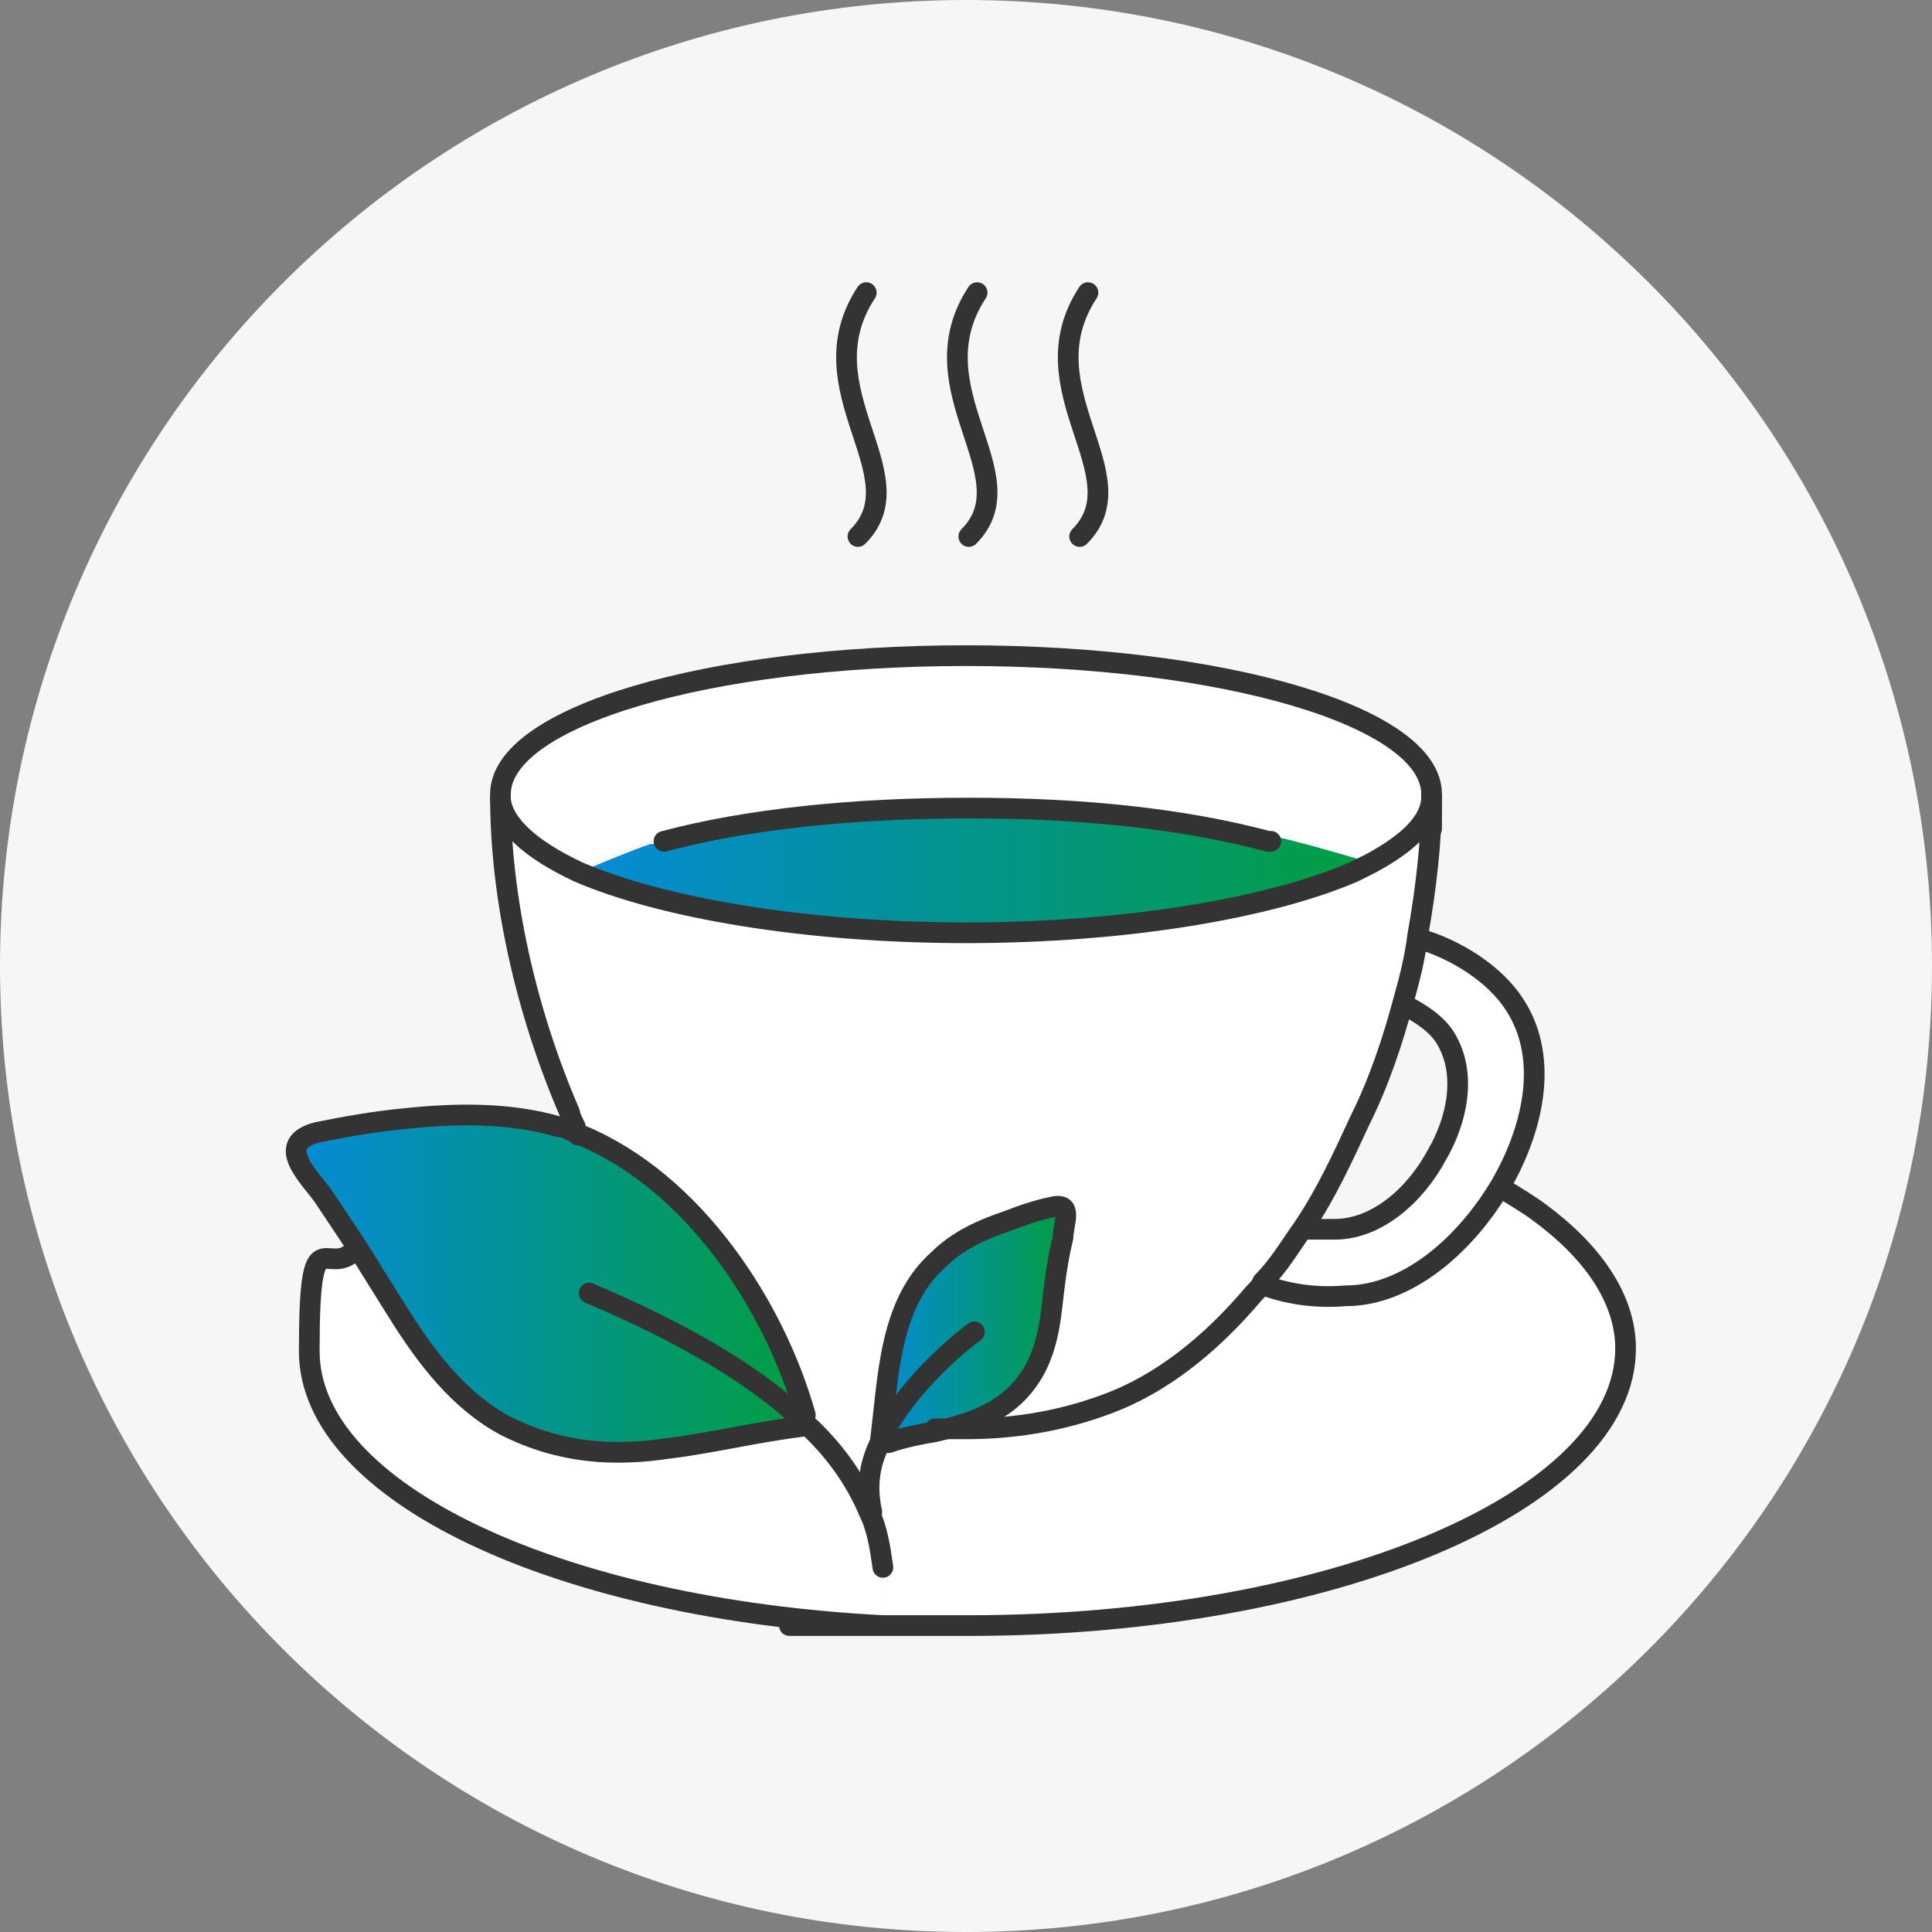 <svg width="140" height="140" viewBox="0 0 140 140" fill="none" xmlns="http://www.w3.org/2000/svg">
<rect x="0" y="0" width="140" height="140" fill="#808080" stroke="none"/>
<path d="M0 70C0 31.34 31.34 0 70 0C108.66 0 140 31.34 140 70C140 108.66 108.66 140 70 140C31.34 140 0 108.66 0 70Z" fill="#F6F6F6"/>
<path d="M46.909 60.965C45.704 61.367 43.294 62.371 41.889 62.974C38.475 61.367 36.467 59.56 36.266 57.752C36.266 57.752 36.266 57.753 36.266 57.552C36.266 51.929 51.327 47.511 70.002 47.511C88.678 47.511 103.738 51.929 103.738 57.552C103.738 63.175 103.738 57.552 103.738 57.752C103.738 59.56 101.931 61.166 99.321 62.572C91.891 60.363 91.69 60.564 91.69 60.564V60.965C85.665 59.56 78.235 58.556 70.002 58.556C61.769 58.556 53.937 59.56 47.913 60.965H46.909Z" fill="white"/>
<path d="M68.195 90.686C64.58 93.899 64.58 99.32 63.978 103.939C63.978 104.14 63.978 104.341 63.777 104.542C62.974 106.148 62.773 107.755 63.175 109.562C62.17 107.152 60.564 105.144 58.556 103.337C58.556 103.337 58.355 103.136 58.154 102.935V102.533C55.945 94.702 50.322 85.665 42.089 82.252C42.089 82.252 42.089 81.85 41.889 81.649C41.889 81.448 41.688 81.047 41.487 80.645C38.274 73.215 36.467 64.982 36.467 57.753C36.467 59.761 38.675 61.568 42.089 62.974C48.114 65.584 58.355 67.391 70.203 67.391C82.051 67.391 92.292 65.584 98.317 62.974C98.718 62.974 99.12 62.572 99.521 62.371C102.132 60.966 103.738 59.359 103.939 57.552C103.939 60.765 103.538 64.178 102.935 67.592C102.734 69.199 102.333 70.805 101.931 72.211C101.128 75.223 100.124 78.235 98.718 81.047C97.513 83.657 96.308 86.268 94.702 88.677C93.698 90.083 92.894 91.489 91.69 92.694C91.69 92.895 91.288 93.296 91.087 93.497C87.874 97.312 84.26 100.124 80.444 101.529C77.231 102.734 73.817 103.337 70.203 103.337C66.588 103.337 68.596 103.337 67.994 103.337C70.605 102.734 73.014 101.931 74.621 99.722C75.826 98.116 76.227 96.108 76.428 94.3C76.629 92.493 76.83 90.886 77.231 89.28C77.231 88.276 78.034 86.669 76.428 87.071C75.424 87.272 74.219 87.674 73.215 88.075C71.408 88.677 69.6 89.481 68.195 90.886V90.686Z" fill="white"/>
<path d="M96.509 89.28C99.521 89.28 102.333 86.87 103.939 83.858C105.345 81.448 106.148 78.034 104.542 75.424C103.939 74.42 102.734 73.617 101.529 73.014C101.931 71.408 102.333 70.002 102.534 68.396C105.345 69.199 108.156 71.006 109.562 73.215C112.172 77.231 110.767 82.452 108.558 86.268C105.947 90.686 101.73 94.099 97.312 94.3C94.903 94.3 93.095 94.099 91.288 93.497C92.292 92.292 93.296 90.886 94.3 89.481C94.903 89.481 95.706 89.481 96.509 89.481V89.28Z" fill="white"/>
<path d="M58.355 103.136C60.363 104.943 61.97 107.152 62.974 109.562C63.576 110.767 63.777 112.172 63.978 113.578V117.594C40.282 116.389 22.209 107.955 22.209 97.714C22.209 87.473 23.414 92.694 25.623 90.284C26.627 91.891 27.631 93.497 28.635 95.103C30.643 98.317 33.053 101.529 36.467 103.337C40.483 105.546 44.298 105.546 48.315 104.943C51.527 104.542 54.74 103.738 58.154 103.337L58.355 103.136Z" fill="white"/>
<path d="M91.489 93.095C93.096 93.698 95.104 94.099 97.513 93.899C101.931 93.899 106.148 90.284 108.759 85.866C109.763 86.469 110.767 87.071 111.57 87.674C115.386 90.485 117.795 93.899 117.795 97.513C117.795 108.558 96.509 117.594 70.203 117.594C43.897 117.594 65.986 117.594 63.978 117.594V113.578C63.978 112.172 63.777 110.767 63.175 109.562C62.773 107.955 63.175 106.148 63.777 104.542H64.379C65.584 104.14 66.588 103.939 67.793 103.538C68.597 103.538 69.4 103.538 70.002 103.538C73.617 103.538 77.031 102.935 80.243 101.73C84.26 100.325 87.874 97.513 90.887 93.698C90.887 93.497 91.288 93.296 91.489 92.894V93.095Z" fill="white"/>
<path d="M48.114 60.965C54.138 59.359 61.769 58.556 70.203 58.556C78.637 58.556 85.866 59.359 91.891 60.965V60.564C91.891 60.564 92.091 60.363 99.521 62.572C99.12 62.773 98.718 62.974 98.317 63.174C92.292 65.785 81.85 67.592 70.203 67.592C58.556 67.592 48.114 65.785 42.089 63.174C43.495 62.572 45.905 61.568 47.11 61.166H48.114V60.965Z" fill="url(#paint0_linear_7_728)"/>
<path d="M63.777 103.939C64.379 99.521 64.379 93.899 67.994 90.686C69.4 89.481 71.207 88.677 73.014 87.874C74.018 87.473 75.022 87.272 76.227 86.87C77.834 86.469 77.231 88.075 77.03 89.079C76.629 90.686 76.428 92.493 76.227 94.099C76.026 95.907 75.625 98.116 74.42 99.521C72.613 101.931 70.203 102.534 67.793 103.136C66.789 103.337 65.584 103.738 64.379 103.939H63.777C63.777 103.939 63.777 103.538 63.978 103.538L63.777 103.939Z" fill="url(#paint1_linear_7_728)"/>
<path d="M58.355 103.136C54.941 103.538 51.728 104.341 48.515 104.742C44.499 105.345 40.684 105.144 36.667 103.136C33.254 101.329 30.844 98.116 28.836 94.903C27.832 93.296 26.828 91.69 25.824 90.083C25.02 88.878 24.217 87.673 23.414 86.469C22.41 85.063 19.799 82.653 23.012 81.85C25.02 81.448 27.229 81.047 29.438 80.846C33.254 80.444 37.069 80.444 40.483 81.448C41.085 81.448 41.487 81.85 42.089 82.051C50.323 85.465 56.146 94.501 58.355 102.333V102.734C58.355 102.734 58.355 102.935 58.355 103.136Z" fill="url(#paint2_linear_7_728)"/>
<path d="M108.759 86.067C109.763 86.669 110.767 87.272 111.57 87.874C115.386 90.686 117.795 94.099 117.795 97.714C117.795 108.759 96.509 117.795 70.203 117.795C43.897 117.795 65.986 117.795 63.978 117.795C40.483 116.59 22.41 108.156 22.41 97.915C22.41 87.673 23.615 92.894 25.824 90.485" stroke="#333333" stroke-width="1.5" stroke-linecap="round" stroke-linejoin="round"/>
<path d="M91.489 93.095C93.096 93.698 95.104 94.099 97.513 93.899C101.931 93.899 106.148 90.284 108.759 85.866C110.968 82.051 112.373 76.83 109.763 72.813C108.357 70.605 105.546 68.797 102.734 67.994" stroke="#333333" stroke-width="1.5" stroke-linecap="round" stroke-linejoin="round"/>
<path d="M94.501 89.079C95.104 89.079 95.907 89.079 96.71 89.079C99.722 89.079 102.534 86.669 104.14 83.657C105.546 81.248 106.349 77.834 104.743 75.223C104.14 74.219 102.935 73.416 101.73 72.813" stroke="#333333" stroke-width="1.5" stroke-linecap="round" stroke-linejoin="round"/>
<path d="M36.266 57.753C36.266 64.982 38.073 73.215 41.286 80.645C41.286 80.846 41.487 81.248 41.688 81.649C41.688 81.85 41.688 82.051 41.889 82.252" stroke="#333333" stroke-width="1.5" stroke-linecap="round" stroke-linejoin="round"/>
<path d="M103.738 57.753C103.738 60.965 103.337 64.379 102.734 67.793C102.534 69.4 102.132 71.006 101.73 72.412C100.927 75.424 99.923 78.436 98.517 81.248C97.312 83.858 96.108 86.469 94.501 88.878C93.497 90.284 92.694 91.69 91.489 92.895C91.489 93.095 91.087 93.497 90.886 93.698C87.674 97.513 84.059 100.325 80.243 101.73C77.031 102.935 73.617 103.538 70.002 103.538C66.388 103.538 68.396 103.538 67.793 103.538" stroke="#333333" stroke-width="1.5" stroke-linecap="round" stroke-linejoin="round"/>
<path d="M36.266 57.752C36.266 57.752 36.266 57.753 36.266 57.552C36.266 51.929 51.327 47.511 70.002 47.511C88.678 47.511 103.738 51.929 103.738 57.552C103.738 63.175 103.738 57.552 103.738 57.752C103.738 59.56 101.931 61.166 99.321 62.572C98.919 62.773 98.517 62.974 98.116 63.175C92.091 65.785 81.649 67.592 70.002 67.592C58.355 67.592 47.913 65.785 41.889 63.175C38.475 61.568 36.467 59.761 36.266 57.953V57.752Z" stroke="#333333" stroke-width="1.5" stroke-linecap="round" stroke-linejoin="round"/>
<path d="M48.114 60.965C54.138 59.359 61.769 58.556 70.203 58.556C78.637 58.556 85.866 59.359 91.891 60.965C91.891 60.965 91.891 60.965 92.091 60.965" stroke="#333333" stroke-width="1.5" stroke-linecap="round" stroke-linejoin="round"/>
<path d="M62.773 21.205C58.154 28.233 66.588 34.458 62.17 38.876" stroke="#333333" stroke-width="1.5" stroke-linecap="round" stroke-linejoin="round"/>
<path d="M70.805 21.205C66.187 28.233 74.621 34.458 70.203 38.876" stroke="#333333" stroke-width="1.5" stroke-linecap="round" stroke-linejoin="round"/>
<path d="M78.838 21.205C74.219 28.233 82.653 34.458 78.235 38.876" stroke="#333333" stroke-width="1.5" stroke-linecap="round" stroke-linejoin="round"/>
<path d="M42.692 93.698C45.905 95.103 52.933 98.116 57.954 102.734C57.954 102.734 58.154 102.935 58.355 103.136C60.363 104.943 61.97 107.152 62.974 109.562C63.576 110.767 63.777 112.172 63.978 113.578" stroke="#333333" stroke-width="1.5" stroke-linecap="round" stroke-linejoin="round"/>
<path d="M70.605 96.509C68.998 97.714 65.785 100.525 63.978 103.939C63.978 103.939 63.978 104.341 63.777 104.542C62.974 106.148 62.773 107.755 63.174 109.562" stroke="#333333" stroke-width="1.5" stroke-linecap="round" stroke-linejoin="round"/>
<path d="M64.379 104.542C65.584 104.14 66.588 103.939 67.793 103.738C70.404 103.136 72.813 102.333 74.42 100.124C75.625 98.517 76.026 96.509 76.227 94.702C76.428 92.894 76.629 91.288 77.03 89.682C77.03 88.677 77.834 87.071 76.227 87.473C75.223 87.673 74.018 88.075 73.014 88.477C71.207 89.079 69.4 89.882 67.994 91.288C64.379 94.501 64.379 99.923 63.777 104.542" stroke="#333333" stroke-width="1.5" stroke-linecap="round" stroke-linejoin="round"/>
<path d="M58.355 103.337C54.941 103.738 51.728 104.542 48.515 104.943C44.499 105.546 40.684 105.345 36.667 103.337C33.254 101.529 30.844 98.317 28.836 95.103C27.832 93.497 26.828 91.891 25.824 90.284C25.02 89.079 24.217 87.874 23.414 86.669C22.41 85.264 19.799 82.854 23.012 82.051C25.02 81.649 27.229 81.248 29.438 81.047C33.254 80.645 37.069 80.645 40.483 81.649C41.085 81.649 41.487 82.051 42.089 82.252C50.323 85.665 56.146 94.702 58.355 102.534" stroke="#333333" stroke-width="1.5" stroke-linecap="round" stroke-linejoin="round"/>
<defs>
<linearGradient id="paint0_linear_7_728" x1="42.089" y1="63.074" x2="99.521" y2="63.074" gradientUnits="userSpaceOnUse">
<stop stop-color="#048BD6"/>
<stop offset="1" stop-color="#029E40"/>
</linearGradient>
<linearGradient id="paint1_linear_7_728" x1="63.777" y1="95.373" x2="77.309" y2="95.373" gradientUnits="userSpaceOnUse">
<stop stop-color="#048BD6"/>
<stop offset="1" stop-color="#029E40"/>
</linearGradient>
<linearGradient id="paint2_linear_7_728" x1="21.46" y1="92.818" x2="58.355" y2="92.818" gradientUnits="userSpaceOnUse">
<stop stop-color="#048BD6"/>
<stop offset="1" stop-color="#029E40"/>
</linearGradient>
</defs>
</svg>
